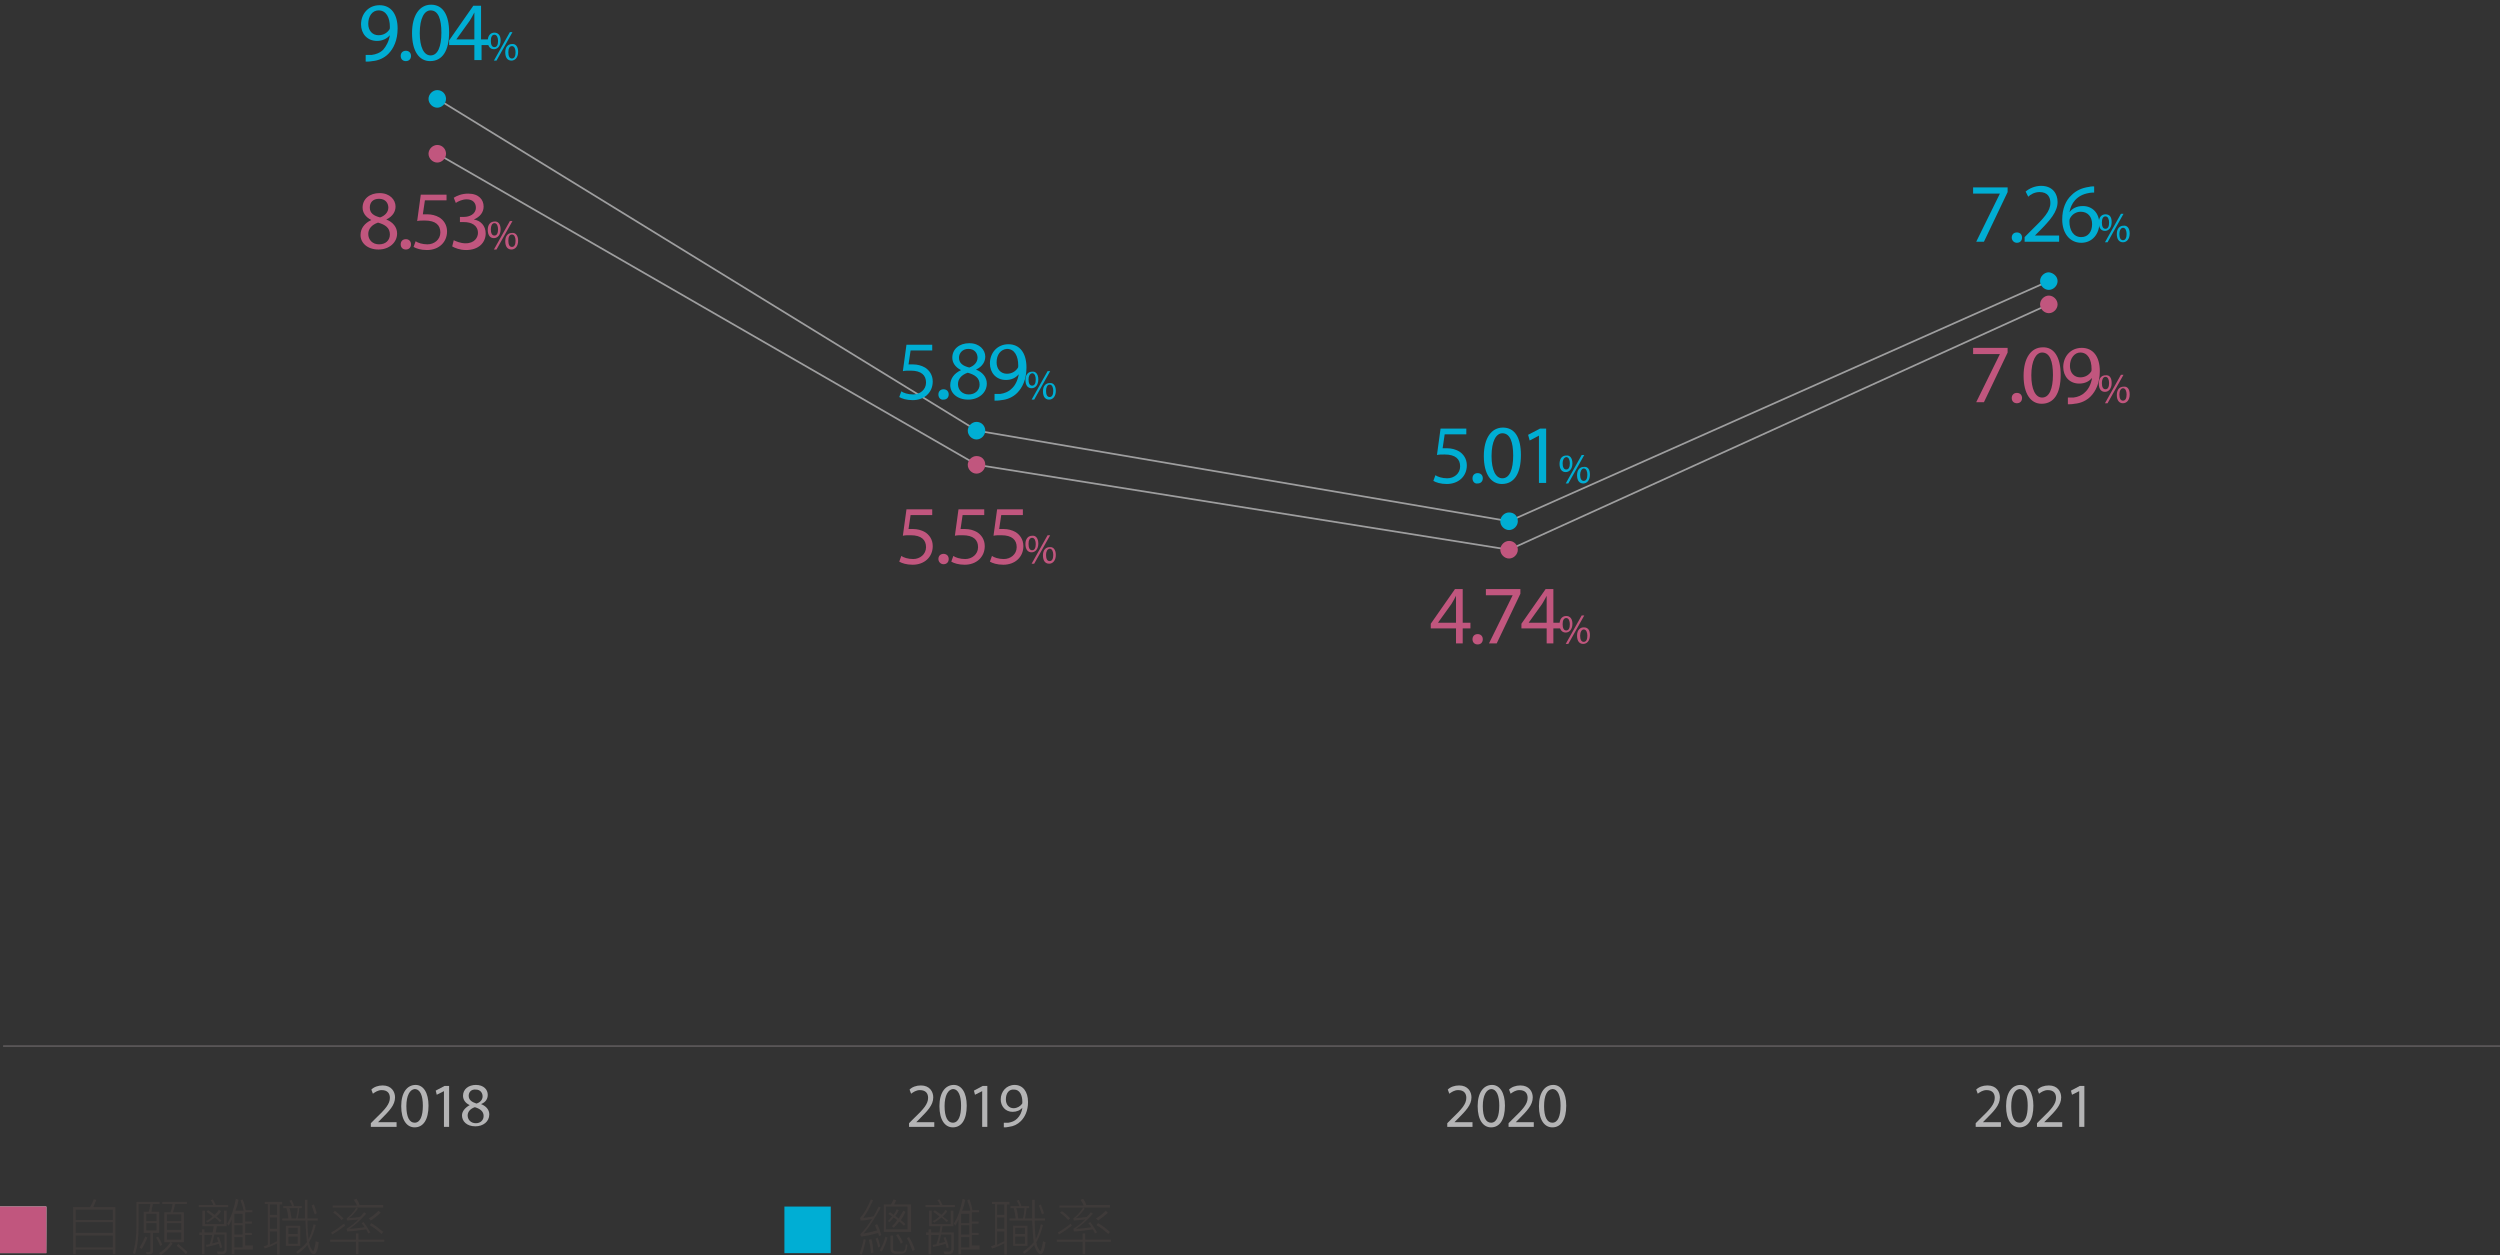 <svg width="480" height="241" viewBox="0 0 480 241" fill="none" xmlns="http://www.w3.org/2000/svg">
<rect x="0" y="0" width="480" height="241" fill="#333333" stroke="none"/>
<g clip-path="url(#clip0_949_89826)">
<path d="M22.151 240.802H21.656V239.908H14.536V240.802H14.042V231.759H17.305C17.602 231.162 17.899 230.665 17.997 230.268L18.492 230.367C18.294 230.864 18.096 231.361 17.899 231.759H22.151V240.802ZM21.656 234.243V232.255H14.536V234.243H21.656ZM21.656 236.727V234.64H14.536V236.727H21.656ZM21.656 239.51V237.224H14.536V239.51H21.656Z" fill="#3E3A39"/>
<path d="M30.655 231.162H29.369C29.172 231.957 29.073 232.454 29.073 232.653H30.556V236.728H29.369V240.206C29.369 240.603 29.172 240.802 28.776 240.802H28.183L27.985 240.405H28.578C28.776 240.405 28.875 240.305 28.875 240.106V236.728H27.589V232.653H28.578C28.677 232.255 28.776 231.858 28.875 231.162H26.601V235.336C26.601 237.622 26.403 239.51 25.908 240.802L25.513 240.603C26.007 239.113 26.205 237.324 26.205 235.336V230.765H30.655V231.162ZM28.282 237.622C27.886 238.616 27.49 239.411 27.194 239.808L26.798 239.51C27.194 238.914 27.589 238.119 27.886 237.423L28.282 237.622ZM30.061 234.442V233.05H28.084V234.442H30.061ZM30.061 236.231V234.839H28.084V236.231H30.061ZM31.149 239.013L30.754 239.212C30.457 238.417 30.16 237.92 29.963 237.622L30.358 237.423C30.754 238.119 31.05 238.616 31.149 239.013ZM35.995 231.162H33.621C33.523 231.759 33.325 232.255 33.226 232.752H35.303V238.516H32.83L33.127 238.814C32.435 239.709 31.644 240.504 30.853 241.001L30.556 240.603C31.248 240.206 32.039 239.51 32.731 238.516H31.545V232.752H32.731C32.929 232.355 33.028 231.858 33.127 231.162H31.149V230.765H35.896V231.162H35.995ZM34.808 234.442V233.15H32.039V234.442H34.808ZM34.808 236.131V234.839H32.039V236.131H34.808ZM34.808 238.019V236.628H32.039V238.019H34.808ZM35.995 240.405L35.698 240.802C35.204 240.206 34.61 239.709 33.918 239.212L34.215 238.814C35.006 239.51 35.599 240.007 35.995 240.405Z" fill="#3E3A39"/>
<path d="M43.806 231.759H38.17V231.361H40.939C40.84 230.963 40.642 230.665 40.444 230.467L40.84 230.268C41.038 230.566 41.235 230.963 41.433 231.361H43.806V231.759ZM43.51 240.007C43.51 240.504 43.213 240.802 42.62 240.802H41.829L41.631 240.305C41.829 240.305 42.224 240.305 42.62 240.305C42.916 240.305 43.114 240.206 43.114 239.908V237.026H41.136C41.038 237.721 40.84 238.218 40.741 238.715C40.939 238.715 41.334 238.616 41.928 238.417C41.829 238.218 41.73 237.92 41.631 237.622L42.026 237.523C42.323 238.318 42.521 238.914 42.62 239.51L42.224 239.609C42.224 239.411 42.125 239.212 42.026 238.814C41.038 239.113 40.247 239.311 39.653 239.411L39.554 239.013L40.247 238.914C40.444 238.318 40.642 237.721 40.741 237.125H39.258V240.802H38.763V237.125H38.269V236.628H38.763V236.032H39.258V236.628H40.84C40.939 236.231 40.939 235.833 41.038 235.436H38.862V232.454H39.357V235.038H43.015V232.454H43.51V235.436H41.631L41.433 236.628H43.51V240.007ZM42.521 234.342L42.224 234.641C41.928 234.342 41.631 234.044 41.235 233.746C40.741 234.144 40.345 234.442 39.851 234.74L39.554 234.442C40.049 234.243 40.444 233.945 40.84 233.547C40.444 233.249 40.049 232.951 39.653 232.653L39.95 232.355C40.543 232.752 40.939 233.05 41.235 233.249C41.532 232.951 41.829 232.653 42.026 232.255L42.422 232.554C42.224 232.951 41.928 233.249 41.532 233.547L42.521 234.342ZM48.553 239.908H44.993V240.802H44.499V234.144C44.301 234.541 44.103 235.038 43.905 235.336L43.609 234.939C44.301 233.845 44.894 232.255 45.29 230.168L45.784 230.367C45.685 231.063 45.488 231.759 45.191 232.454H46.773C46.674 231.858 46.477 231.262 46.18 230.467L46.575 230.268C46.872 230.963 47.07 231.659 47.169 232.355H48.454V232.752H47.07V234.541H48.355V234.939H47.07V236.727H48.355V237.125H47.07V239.113H48.553V239.908ZM46.575 234.839V233.05H44.993V234.839H46.575ZM46.575 237.026V235.237H44.993V237.026H46.575ZM46.575 239.51V237.523H44.993V239.51H46.575Z" fill="#3E3A39"/>
<path d="M54.191 231.261H53.696V240.901H53.202V238.715C52.411 239.112 51.62 239.51 50.829 239.709L50.631 239.311C50.928 239.212 51.125 239.112 51.422 239.013V231.162H50.829V230.765H54.191V231.261ZM53.202 233.249V231.261H51.818V233.249H53.202ZM53.202 235.932V233.746H51.818V235.932H53.202ZM53.202 238.317V236.429H51.818V239.013C52.213 238.814 52.609 238.616 53.202 238.317ZM61.212 238.516C61.014 240.007 60.717 240.802 60.223 240.802C60.025 240.802 59.728 240.603 59.531 240.206C59.333 239.808 59.135 239.411 59.036 239.013C58.542 239.609 57.949 240.206 57.157 240.702L56.861 240.404C57.751 239.709 58.443 239.112 58.937 238.516C58.839 237.82 58.74 236.429 58.641 234.342H54.191V233.945H55.377C55.279 233.15 55.18 232.553 54.982 231.957H54.389V231.56H56.07C55.971 231.162 55.773 230.864 55.575 230.566L55.971 230.367C56.169 230.765 56.366 231.162 56.465 231.56H57.949V231.957H57.454C57.454 232.653 57.256 233.249 57.157 233.945H58.542C58.542 233.348 58.542 232.653 58.542 231.957V230.367H59.036V232.752V233.945H61.014V234.342H59.036C59.036 235.932 59.135 237.125 59.234 237.92C59.63 237.224 59.926 236.23 60.223 235.038L60.618 235.237C60.322 236.429 59.926 237.522 59.333 238.516C59.432 239.013 59.531 239.411 59.728 239.709C59.926 240.007 60.025 240.206 60.124 240.206C60.124 240.206 60.223 240.206 60.223 240.106C60.223 240.106 60.322 239.808 60.421 239.411C60.52 239.013 60.618 238.616 60.618 238.317L61.212 238.516ZM57.652 239.212H54.883V235.336H57.652V239.212ZM57.157 236.926V235.734H55.377V236.926H57.157ZM57.157 238.715V237.423H55.377V238.814H57.157V238.715ZM57.157 231.957H55.575C55.773 232.454 55.872 233.05 55.971 233.945H56.861C56.96 233.348 57.157 232.653 57.157 231.957ZM60.816 232.951L60.421 233.15C60.223 232.553 60.025 231.957 59.827 231.46L60.223 231.261C60.421 231.56 60.618 232.156 60.816 232.951Z" fill="#3E3A39"/>
<path d="M73.77 238.417H68.826V240.802H68.331V238.417H63.387V238.019H68.331V236.827H68.826V238.019H73.77V238.417ZM66.254 235.336C65.365 236.032 64.475 236.628 63.782 237.026L63.584 236.628C64.376 236.231 65.167 235.634 66.057 234.939L66.254 235.336ZM73.473 231.858H68.43L68.727 232.057C68.133 232.852 67.639 233.448 67.046 233.845C67.837 233.845 68.529 233.746 69.122 233.647C69.419 233.349 69.716 233.05 69.913 232.752L70.309 233.05C69.122 234.342 68.034 235.336 67.046 235.932C68.034 235.932 69.023 235.734 70.012 235.634C69.913 235.436 69.716 235.137 69.419 234.839L69.814 234.641C70.309 235.336 70.704 235.932 71.1 236.628L70.704 236.827C70.606 236.529 70.408 236.231 70.309 236.032C68.924 236.231 67.639 236.429 66.65 236.429L66.551 235.932C67.342 235.436 68.133 234.839 68.826 234.144L66.65 234.342L66.551 233.945C67.342 233.349 67.936 232.653 68.43 231.858H63.881V231.46H68.529C68.43 231.162 68.232 230.864 67.936 230.367L68.43 230.168C68.727 230.566 68.924 230.963 69.023 231.361H73.572V231.858H73.473ZM65.958 233.945L65.562 234.243C65.068 233.647 64.475 233.15 63.98 232.852L64.277 232.454C64.771 232.852 65.365 233.349 65.958 233.945ZM73.078 232.852C72.583 233.349 71.891 233.845 71.199 234.342L70.803 233.945C71.496 233.547 72.089 233.05 72.682 232.454L73.078 232.852ZM73.572 236.529L73.275 236.926C72.583 236.33 71.891 235.734 71.001 235.237L71.298 234.839C72.089 235.336 72.88 235.932 73.572 236.529Z" fill="#3E3A39"/>
<path d="M166.231 238.019C166.033 239.013 165.835 239.908 165.44 240.901L165.044 240.703C165.341 239.908 165.637 238.914 165.835 237.92L166.231 238.019ZM169.197 237.125L168.802 237.324L168.604 236.727C167.219 237.125 166.132 237.324 165.341 237.423L165.143 237.026C165.934 236.231 166.725 235.237 167.417 234.044C166.527 234.243 165.835 234.342 165.242 234.342L165.143 233.845C165.934 232.951 166.626 231.759 167.219 230.268L167.615 230.467C166.923 231.957 166.329 233.05 165.736 233.845C166.626 233.746 167.219 233.647 167.714 233.547C168.109 232.951 168.406 232.255 168.703 231.659L169.098 231.858C168.011 233.845 166.923 235.535 165.835 236.827C166.527 236.727 167.417 236.529 168.406 236.231C168.208 235.833 168.109 235.535 168.011 235.237L168.406 235.038C168.802 235.734 168.999 236.429 169.197 237.125ZM167.714 240.504L167.219 240.603C167.219 239.709 167.022 238.914 166.824 238.019L167.318 237.92C167.516 238.616 167.615 239.51 167.714 240.504ZM168.999 239.311L168.604 239.51C168.505 238.914 168.307 238.318 168.109 237.821L168.505 237.622C168.703 238.019 168.802 238.616 168.999 239.311ZM170.384 237.622C170.186 238.516 169.791 239.411 169.296 240.305L168.901 240.106C169.395 239.212 169.791 238.318 169.988 237.423L170.384 237.622ZM174.735 236.529H169.692V231.262H171.076C171.274 230.864 171.472 230.566 171.571 230.268L172.065 230.467C171.867 230.864 171.768 231.162 171.669 231.262H174.933V236.529H174.735ZM174.24 236.032V231.659H170.087V236.032H174.24ZM173.845 232.653C173.647 233.15 173.35 233.746 172.955 234.243C173.35 234.541 173.647 234.839 173.845 235.038L173.548 235.336C173.252 235.038 172.955 234.74 172.658 234.541C172.362 234.939 171.966 235.336 171.571 235.734L171.274 235.436C171.571 235.137 171.966 234.74 172.263 234.243L171.571 233.746C171.373 234.044 171.076 234.342 170.779 234.64L170.483 234.442C170.681 234.243 170.977 233.945 171.274 233.547L170.582 233.05L170.878 232.752C171.076 232.852 171.274 233.05 171.571 233.249C171.867 232.852 172.065 232.454 172.164 232.156L172.559 232.355C172.362 232.752 172.164 233.15 171.867 233.448C172.164 233.647 172.362 233.845 172.559 233.945C172.856 233.448 173.153 232.951 173.449 232.454L173.845 232.653ZM174.24 239.013C174.142 239.709 174.043 240.206 173.845 240.404C173.647 240.603 173.35 240.703 172.955 240.703H171.966C171.373 240.703 170.977 240.404 170.977 239.808V237.224H171.472V239.808C171.472 240.007 171.571 240.106 171.669 240.206C171.768 240.206 172.065 240.305 172.461 240.305C172.955 240.305 173.252 240.305 173.449 240.305C173.548 240.305 173.647 240.106 173.746 239.908C173.845 239.709 173.845 239.311 173.944 238.914L174.24 239.013ZM173.351 238.516L172.955 238.814C172.757 238.218 172.362 237.721 172.065 237.125L172.461 236.926C172.856 237.522 173.153 238.019 173.351 238.516ZM175.625 239.908L175.229 240.206C174.834 239.212 174.537 238.417 174.142 237.721L174.537 237.522C175.032 238.318 175.427 239.212 175.625 239.908Z" fill="#3E3A39"/>
<path d="M183.338 231.759H177.701V231.361H180.47C180.371 230.963 180.173 230.665 179.976 230.467L180.371 230.268C180.569 230.566 180.767 230.963 180.964 231.361H183.338V231.759ZM183.041 240.007C183.041 240.504 182.744 240.802 182.151 240.802H181.36L181.162 240.305C181.36 240.305 181.756 240.305 182.151 240.305C182.448 240.305 182.646 240.206 182.646 239.908V237.026H180.668C180.569 237.721 180.371 238.218 180.272 238.715C180.47 238.715 180.866 238.616 181.459 238.417C181.36 238.218 181.261 237.92 181.162 237.622L181.558 237.523C181.854 238.318 182.052 238.914 182.151 239.51L181.756 239.609C181.756 239.411 181.657 239.212 181.558 238.814C180.569 239.113 179.778 239.311 179.184 239.411L179.086 239.013L179.778 238.914C179.976 238.318 180.173 237.721 180.272 237.125H178.789V240.802H178.295V237.125H177.8V236.628H178.295V236.032H178.789V236.628H180.371C180.47 236.231 180.47 235.833 180.569 235.436H178.393V232.454H178.888V235.038H182.547V232.454H183.041V235.436H180.964L180.767 236.628H183.14V240.007H183.041ZM182.052 234.342L181.756 234.641C181.459 234.342 181.162 234.044 180.767 233.746C180.272 234.144 179.877 234.442 179.382 234.74L179.086 234.442C179.58 234.243 179.976 233.945 180.371 233.547C179.976 233.249 179.58 232.951 179.184 232.653L179.481 232.355C180.074 232.752 180.47 233.05 180.767 233.249C181.063 232.951 181.36 232.653 181.558 232.255L181.854 232.554C181.657 232.951 181.36 233.249 180.964 233.547L182.052 234.342ZM188.084 239.908H184.524V240.802H184.03V234.144C183.832 234.541 183.634 235.038 183.437 235.336L183.14 234.939C183.832 233.845 184.426 232.255 184.821 230.168L185.316 230.367C185.217 231.063 185.019 231.759 184.722 232.454H186.304C186.205 231.858 186.008 231.262 185.711 230.467L186.107 230.268C186.403 230.963 186.601 231.659 186.7 232.355H187.985V232.752H186.601V234.541H187.887V234.939H186.601V236.727H187.887V237.125H186.601V239.113H188.084V239.908ZM186.107 234.839V233.05H184.524V234.839H186.107ZM186.107 237.026V235.237H184.524V237.026H186.107ZM186.107 239.51V237.523H184.524V239.51H186.107Z" fill="#3E3A39"/>
<path d="M193.82 231.261H193.325V240.901H192.831V238.715C192.04 239.112 191.249 239.51 190.458 239.709L190.26 239.311C190.556 239.212 190.754 239.112 191.051 239.013V231.162H190.458V230.765H193.82V231.261ZM192.831 233.249V231.261H191.446V233.249H192.831ZM192.831 235.932V233.746H191.446V235.932H192.831ZM192.831 238.317V236.429H191.446V239.013C191.743 238.814 192.238 238.616 192.831 238.317ZM200.742 238.516C200.544 240.007 200.247 240.802 199.753 240.802C199.555 240.802 199.259 240.603 199.061 240.206C198.863 239.808 198.665 239.411 198.566 239.013C198.072 239.609 197.479 240.206 196.687 240.702L196.391 240.404C197.281 239.709 197.973 239.112 198.467 238.516C198.369 237.82 198.27 236.429 198.171 234.342H193.82V233.945H195.006C194.907 233.15 194.809 232.553 194.611 231.957H194.017V231.56H195.699C195.6 231.162 195.402 230.864 195.204 230.566L195.6 230.367C195.797 230.765 195.995 231.162 196.094 231.56H197.577V231.957H197.083C197.083 232.653 196.885 233.249 196.786 233.945H198.171C198.171 233.348 198.171 232.653 198.171 231.957V230.367H198.665V232.752V233.945H200.643V234.342H198.665C198.665 235.932 198.764 237.125 198.863 237.92C199.259 237.224 199.555 236.23 199.852 235.038L200.247 235.237C199.951 236.429 199.555 237.522 198.962 238.516C199.061 239.013 199.16 239.411 199.357 239.709C199.555 240.007 199.654 240.206 199.753 240.206C199.753 240.206 199.852 240.206 199.852 240.106C199.852 240.106 199.951 239.808 200.05 239.411C200.149 239.013 200.247 238.616 200.247 238.317L200.742 238.516ZM197.281 239.212H194.512V235.336H197.281V239.212ZM196.786 236.926V235.734H194.907V236.926H196.786ZM196.786 238.715V237.423H194.907V238.814H196.786V238.715ZM196.687 231.957H195.105C195.303 232.454 195.402 233.05 195.501 233.945H196.391C196.589 233.348 196.687 232.653 196.687 231.957ZM200.445 232.951L200.05 233.15C199.852 232.553 199.654 231.957 199.456 231.46L199.852 231.261C199.951 231.56 200.149 232.156 200.445 232.951Z" fill="#3E3A39"/>
<path d="M213.3 238.417H208.356V240.802H207.861V238.417H202.917V238.019H207.861V236.827H208.356V238.019H213.3V238.417ZM205.785 235.336C204.895 236.032 204.005 236.628 203.313 237.026L203.115 236.628C203.906 236.231 204.697 235.634 205.587 234.939L205.785 235.336ZM213.004 231.858H207.96L208.257 232.057C207.664 232.852 207.169 233.448 206.576 233.845C207.367 233.845 208.059 233.746 208.652 233.647C208.949 233.349 209.246 233.05 209.444 232.752L209.839 233.05C208.652 234.342 207.565 235.336 206.576 235.932C207.565 235.932 208.554 235.734 209.542 235.634C209.444 235.436 209.246 235.137 208.949 234.839L209.345 234.641C209.839 235.336 210.235 235.932 210.63 236.628L210.235 236.827C210.136 236.529 209.938 236.231 209.839 236.032C208.455 236.231 207.169 236.429 206.18 236.429L206.081 235.932C206.872 235.436 207.664 234.839 208.356 234.144L206.18 234.342L206.081 233.945C206.872 233.349 207.466 232.653 207.96 231.858H203.411V231.46H208.059C207.96 231.162 207.762 230.864 207.466 230.367L207.96 230.168C208.257 230.566 208.455 230.963 208.554 231.361H213.102V231.858H213.004ZM205.488 233.945L205.093 234.243C204.598 233.647 204.005 233.15 203.51 232.852L203.906 232.554C204.4 232.852 204.895 233.349 205.488 233.945ZM212.707 232.852C212.212 233.349 211.52 233.845 210.828 234.342L210.432 233.945C211.125 233.547 211.718 233.05 212.311 232.454L212.707 232.852ZM213.102 236.529L212.806 236.926C212.114 236.33 211.421 235.734 210.531 235.237L210.828 234.839C211.718 235.336 212.41 235.932 213.102 236.529Z" fill="#3E3A39"/>
<path d="M277.874 216.355V215.659L278.665 214.864C280.643 212.976 281.533 211.982 281.533 210.79C281.533 209.995 281.137 209.299 279.951 209.299C279.258 209.299 278.665 209.696 278.27 209.995L277.973 209.2C278.467 208.703 279.258 208.405 280.148 208.405C281.83 208.405 282.522 209.597 282.522 210.69C282.522 212.181 281.434 213.274 279.852 214.864L279.258 215.46H282.72V216.355H277.874Z" fill="#B4B4B5"/>
<path d="M288.95 212.28C288.95 214.963 287.961 216.454 286.28 216.454C284.797 216.454 283.709 215.063 283.709 212.38C283.709 209.696 284.896 208.305 286.478 208.305C287.961 208.305 288.95 209.796 288.95 212.28ZM284.698 212.38C284.698 214.467 285.291 215.56 286.28 215.56C287.368 215.56 287.862 214.268 287.862 212.28C287.862 210.392 287.368 209.1 286.28 209.1C285.39 209.199 284.698 210.293 284.698 212.38Z" fill="#B4B4B5"/>
<path d="M289.642 216.355V215.659L290.433 214.864C292.41 212.976 293.3 211.982 293.3 210.79C293.3 209.995 292.905 209.299 291.718 209.299C291.026 209.299 290.433 209.696 290.037 209.995L289.74 209.2C290.235 208.703 291.026 208.405 291.916 208.405C293.597 208.405 294.289 209.597 294.289 210.69C294.289 212.181 293.202 213.274 291.619 214.864L291.026 215.46H294.487V216.355H289.642Z" fill="#B4B4B5"/>
<path d="M300.717 212.28C300.717 214.963 299.728 216.454 298.047 216.454C296.563 216.454 295.476 215.063 295.476 212.38C295.476 209.696 296.662 208.305 298.244 208.305C299.728 208.305 300.717 209.796 300.717 212.28ZM296.464 212.38C296.464 214.467 297.058 215.56 298.047 215.56C299.134 215.56 299.629 214.268 299.629 212.28C299.629 210.392 299.134 209.1 298.047 209.1C297.058 209.199 296.464 210.293 296.464 212.38Z" fill="#B4B4B5"/>
<path d="M379.332 216.355V215.659L380.123 214.864C382.101 212.976 382.991 211.982 382.991 210.79C382.991 209.995 382.595 209.299 381.409 209.299C380.716 209.299 380.123 209.696 379.728 209.995L379.431 209.2C379.925 208.703 380.716 208.405 381.606 208.405C383.288 208.405 383.98 209.597 383.98 210.69C383.98 212.181 382.892 213.274 381.31 214.864L380.716 215.46H384.178V216.355H379.332Z" fill="#B4B4B5"/>
<path d="M390.408 212.28C390.408 214.963 389.419 216.454 387.738 216.454C386.255 216.454 385.167 215.063 385.167 212.38C385.167 209.696 386.354 208.305 387.936 208.305C389.419 208.305 390.408 209.796 390.408 212.28ZM386.156 212.38C386.156 214.467 386.749 215.56 387.738 215.56C388.826 215.56 389.32 214.268 389.32 212.28C389.32 210.392 388.826 209.1 387.738 209.1C386.848 209.199 386.156 210.293 386.156 212.38Z" fill="#B4B4B5"/>
<path d="M391.101 216.355V215.659L391.892 214.864C393.869 212.976 394.759 211.982 394.759 210.79C394.759 209.995 394.364 209.299 393.177 209.299C392.485 209.299 391.892 209.696 391.496 209.995L391.199 209.2C391.694 208.703 392.485 208.405 393.375 208.405C395.056 208.405 395.748 209.597 395.748 210.69C395.748 212.181 394.661 213.274 393.078 214.864L392.485 215.46H395.946V216.355H391.101Z" fill="#B4B4B5"/>
<path d="M399.208 209.498L397.824 210.193L397.626 209.398L399.307 208.504H400.197V216.355H399.208V209.498Z" fill="#B4B4B5"/>
<path d="M174.536 216.355V215.659L175.327 214.864C177.305 212.976 178.195 211.982 178.195 210.79C178.195 209.995 177.799 209.299 176.613 209.299C175.921 209.299 175.327 209.696 174.932 209.995L174.635 209.2C175.129 208.703 175.921 208.405 176.811 208.405C178.492 208.405 179.184 209.597 179.184 210.69C179.184 212.181 178.096 213.274 176.514 214.864L175.921 215.46H179.382V216.355H174.536Z" fill="#B4B4B5"/>
<path d="M185.612 212.28C185.612 214.963 184.623 216.454 182.942 216.454C181.459 216.454 180.371 215.063 180.371 212.38C180.371 209.696 181.558 208.305 183.14 208.305C184.623 208.305 185.612 209.796 185.612 212.28ZM181.36 212.38C181.36 214.467 181.953 215.56 182.942 215.56C184.03 215.56 184.524 214.268 184.524 212.28C184.524 210.392 184.03 209.1 182.942 209.1C182.052 209.199 181.36 210.293 181.36 212.38Z" fill="#B4B4B5"/>
<path d="M188.578 209.498L187.194 210.193L186.996 209.398L188.677 208.504H189.567V216.355H188.578V209.498Z" fill="#B4B4B5"/>
<path d="M192.732 215.56C192.93 215.56 193.226 215.56 193.622 215.56C194.215 215.46 194.809 215.262 195.303 214.765C195.798 214.268 196.193 213.572 196.292 212.678C195.896 213.175 195.204 213.473 194.413 213.473C193.029 213.473 192.139 212.38 192.139 211.088C192.139 209.597 193.226 208.305 194.809 208.305C196.391 208.305 197.38 209.597 197.38 211.585C197.38 213.274 196.786 214.467 195.995 215.262C195.402 215.858 194.611 216.255 193.721 216.355C193.325 216.454 193.029 216.454 192.732 216.454V215.56ZM193.128 211.088C193.128 212.081 193.721 212.777 194.611 212.777C195.303 212.777 195.896 212.38 196.193 211.982C196.292 211.883 196.292 211.783 196.292 211.585C196.292 210.293 195.798 209.199 194.71 209.199C193.721 209.1 193.128 209.895 193.128 211.088Z" fill="#B4B4B5"/>
<path d="M71.199 216.355V215.659L71.99 214.864C73.968 212.976 74.858 211.982 74.858 210.79C74.858 209.995 74.463 209.299 73.276 209.299C72.584 209.299 71.99 209.696 71.595 209.995L71.298 209.2C71.793 208.703 72.584 208.405 73.474 208.405C75.155 208.405 75.847 209.597 75.847 210.69C75.847 212.181 74.759 213.274 73.177 214.864L72.584 215.46H76.144V216.355H71.199Z" fill="#B4B4B5"/>
<path d="M82.275 212.28C82.275 214.963 81.286 216.454 79.605 216.454C78.122 216.454 77.034 215.063 77.034 212.38C77.034 209.696 78.221 208.305 79.803 208.305C81.286 208.305 82.275 209.796 82.275 212.28ZM78.023 212.38C78.023 214.467 78.616 215.56 79.605 215.56C80.693 215.56 81.188 214.268 81.188 212.28C81.188 210.392 80.693 209.1 79.605 209.1C78.715 209.199 78.023 210.293 78.023 212.38Z" fill="#B4B4B5"/>
<path d="M85.24 209.498L83.856 210.193L83.658 209.398L85.339 208.504H86.229V216.355H85.24V209.498Z" fill="#B4B4B5"/>
<path d="M90.186 212.181C89.296 211.783 88.9 211.088 88.9 210.392C88.9 209.1 89.988 208.305 91.372 208.305C92.855 208.305 93.647 209.199 93.647 210.193C93.647 210.889 93.35 211.585 92.361 211.982C93.35 212.38 93.943 213.075 93.943 213.97C93.943 215.361 92.757 216.255 91.273 216.255C89.592 216.255 88.702 215.262 88.702 214.168C88.702 213.373 89.296 212.678 90.186 212.181ZM92.855 214.268C92.855 213.373 92.163 212.876 91.174 212.578C90.284 212.876 89.79 213.473 89.79 214.168C89.79 214.963 90.383 215.659 91.372 215.659C92.262 215.659 92.855 215.063 92.855 214.268ZM89.988 210.392C89.988 211.187 90.581 211.585 91.471 211.883C92.163 211.684 92.658 211.187 92.658 210.491C92.658 209.895 92.262 209.199 91.372 209.199C90.482 209.1 89.988 209.696 89.988 210.392Z" fill="#B4B4B5"/>
<path fill-rule="evenodd" clip-rule="evenodd" d="M479.999 201.019H0.593V200.684H479.999V201.019Z" fill="#5A5758"/>
<path d="M8.9 231.659H0V240.603H8.9V231.659Z" fill="url(#paint0_linear_949_89826)"/>
<path d="M8.9 231.659H0V240.603H8.9V231.659Z" fill="url(#paint1_linear_949_89826)"/>
<path d="M159.505 231.659H150.605V240.603H159.505V231.659Z" fill="#00AED4"/>
<path fill-rule="evenodd" clip-rule="evenodd" d="M83.873 29.668L84.039 29.377L187.647 89.088L289.718 105.374L393.306 58.289L393.444 58.595L289.764 105.721L187.534 89.41L83.873 29.668Z" fill="#9E9E9F"/>
<path d="M395.056 58.442C395.056 59.336 394.264 60.131 393.374 60.131C392.484 60.131 391.693 59.336 391.693 58.442C391.693 57.547 392.484 56.752 393.374 56.752C394.264 56.752 395.056 57.547 395.056 58.442Z" fill="#C1567E"/>
<path d="M291.422 105.547C291.422 106.442 290.631 107.237 289.741 107.237C288.851 107.237 288.06 106.442 288.06 105.547C288.06 104.653 288.851 103.858 289.741 103.858C290.73 103.858 291.422 104.653 291.422 105.547Z" fill="#C1567E"/>
<path d="M189.172 89.249C189.172 90.144 188.381 90.939 187.491 90.939C186.601 90.939 185.81 90.144 185.81 89.249C185.81 88.355 186.601 87.56 187.491 87.56C188.48 87.56 189.172 88.255 189.172 89.249Z" fill="#C1567E"/>
<path d="M85.637 29.522C85.637 30.417 84.846 31.212 83.956 31.212C83.066 31.212 82.274 30.417 82.274 29.522C82.274 28.628 83.066 27.833 83.956 27.833C84.944 27.833 85.637 28.628 85.637 29.522Z" fill="#C1567E"/>
<path fill-rule="evenodd" clip-rule="evenodd" d="M83.869 19.131L84.043 18.845L187.65 82.53L289.719 99.908L393.308 53.816L393.443 54.123L289.763 100.255L187.531 82.85L83.869 19.131Z" fill="#9E9E9F"/>
<path d="M395.056 53.97C395.056 54.864 394.264 55.659 393.374 55.659C392.484 55.659 391.693 54.864 391.693 53.97C391.693 53.075 392.484 52.28 393.374 52.28C394.264 52.38 395.056 53.075 395.056 53.97Z" fill="#00AED4"/>
<path d="M291.422 100.082C291.422 100.976 290.631 101.771 289.741 101.771C288.851 101.771 288.06 100.976 288.06 100.082C288.06 99.187 288.851 98.392 289.741 98.392C290.73 98.392 291.422 99.088 291.422 100.082Z" fill="#00AED4"/>
<path d="M189.172 82.69C189.172 83.585 188.381 84.38 187.491 84.38C186.601 84.38 185.81 83.585 185.81 82.69C185.81 81.796 186.601 81.001 187.491 81.001C188.48 81.001 189.172 81.796 189.172 82.69Z" fill="#00AED4"/>
<path d="M85.637 18.988C85.637 19.883 84.846 20.678 83.956 20.678C83.066 20.678 82.274 19.883 82.274 18.988C82.274 18.094 83.066 17.299 83.956 17.299C84.944 17.299 85.637 18.094 85.637 18.988Z" fill="#00AED4"/>
<path d="M71.298 42.243C70.112 41.647 69.617 40.752 69.617 39.858C69.617 38.169 71.002 37.075 72.88 37.075C74.858 37.075 75.946 38.367 75.946 39.659C75.946 40.554 75.452 41.547 74.166 42.144C75.452 42.641 76.243 43.634 76.243 44.827C76.243 46.616 74.66 47.908 72.683 47.908C70.507 47.908 69.222 46.616 69.222 45.125C69.222 43.833 70.013 42.839 71.298 42.243ZM74.858 45.026C74.858 43.734 73.968 43.137 72.584 42.74C71.397 43.137 70.705 43.932 70.705 44.926C70.705 46.019 71.496 46.914 72.782 46.914C74.067 46.914 74.858 46.119 74.858 45.026ZM71.002 39.858C71.002 40.951 71.793 41.448 72.979 41.746C73.869 41.448 74.562 40.752 74.562 39.858C74.562 39.063 74.067 38.169 72.782 38.169C71.595 38.169 71.002 38.864 71.002 39.858Z" fill="#C1567E"/>
<path d="M76.935 46.914C76.935 46.318 77.33 45.92 77.923 45.92C78.517 45.92 78.912 46.318 78.912 46.914C78.912 47.51 78.517 47.908 77.923 47.908C77.33 47.908 76.935 47.51 76.935 46.914Z" fill="#C1567E"/>
<path d="M85.537 38.467H81.582L81.186 41.15C81.384 41.15 81.681 41.15 82.076 41.15C82.867 41.15 83.658 41.349 84.351 41.746C85.142 42.243 85.834 43.137 85.834 44.429C85.834 46.516 84.252 48.007 81.977 48.007C80.791 48.007 79.901 47.709 79.406 47.411L79.802 46.318C80.197 46.616 81.087 46.914 82.076 46.914C83.362 46.914 84.548 46.019 84.548 44.628C84.548 43.237 83.658 42.342 81.582 42.342C80.988 42.342 80.494 42.342 80.099 42.442L80.791 37.373H85.735V38.467H85.537Z" fill="#C1567E"/>
<path d="M87.12 46.119C87.516 46.318 88.405 46.715 89.394 46.715C91.174 46.715 91.768 45.523 91.768 44.727C91.768 43.237 90.482 42.641 89.098 42.641H88.307V41.647H89.098C90.087 41.647 91.372 41.15 91.372 39.858C91.372 39.063 90.878 38.268 89.592 38.268C88.801 38.268 87.911 38.665 87.516 38.964L87.12 37.97C87.713 37.572 88.702 37.175 89.889 37.175C91.965 37.175 92.855 38.367 92.855 39.659C92.855 40.752 92.163 41.647 90.977 42.144C92.262 42.342 93.251 43.336 93.251 44.827C93.251 46.516 91.965 48.007 89.493 48.007C88.307 48.007 87.318 47.609 86.823 47.311L87.12 46.119Z" fill="#C1567E"/>
<path d="M96.119 44.032C96.119 45.125 95.525 45.721 94.833 45.721C94.141 45.721 93.647 45.224 93.647 44.131C93.647 43.038 94.24 42.541 94.932 42.541C95.624 42.442 96.119 43.038 96.119 44.032ZM94.24 44.032C94.24 44.727 94.438 45.224 94.932 45.224C95.427 45.224 95.624 44.727 95.624 44.032C95.624 43.436 95.427 42.839 94.932 42.839C94.438 42.839 94.24 43.436 94.24 44.032ZM94.833 47.908L97.899 42.442H98.393L95.328 47.908H94.833ZM99.481 46.218C99.481 47.311 98.888 47.908 98.195 47.908C97.503 47.908 97.009 47.411 97.009 46.318C97.009 45.224 97.602 44.727 98.294 44.727C98.986 44.628 99.481 45.224 99.481 46.218ZM97.602 46.218C97.602 46.914 97.8 47.411 98.294 47.411C98.789 47.411 98.986 46.914 98.986 46.218C98.986 45.622 98.789 45.026 98.294 45.026C97.8 45.026 97.602 45.523 97.602 46.218Z" fill="#C1567E"/>
<path d="M178.788 98.889H174.833L174.437 101.572C174.635 101.572 174.932 101.572 175.327 101.572C176.118 101.572 176.909 101.771 177.602 102.168C178.393 102.665 179.085 103.56 179.085 104.852C179.085 106.939 177.503 108.429 175.228 108.429C174.042 108.429 173.152 108.131 172.657 107.833L173.053 106.74C173.448 107.038 174.338 107.336 175.327 107.336C176.613 107.336 177.799 106.442 177.799 105.05C177.799 103.659 176.909 102.765 174.833 102.765C174.239 102.765 173.745 102.765 173.349 102.864L174.042 97.796H178.986V98.889H178.788Z" fill="#C1567E"/>
<path d="M180.173 107.336C180.173 106.74 180.568 106.342 181.162 106.342C181.755 106.342 182.151 106.74 182.151 107.336C182.151 107.932 181.755 108.33 181.162 108.33C180.568 108.33 180.173 107.833 180.173 107.336Z" fill="#C1567E"/>
<path d="M188.777 98.889H184.821L184.425 101.572C184.623 101.572 184.92 101.572 185.315 101.572C186.107 101.572 186.898 101.771 187.59 102.168C188.381 102.665 189.073 103.56 189.073 104.852C189.073 106.939 187.491 108.429 185.217 108.429C184.03 108.429 183.14 108.131 182.646 107.833L183.041 106.74C183.437 107.038 184.327 107.336 185.315 107.336C186.601 107.336 187.788 106.442 187.788 105.05C187.788 103.659 186.898 102.765 184.821 102.765C184.228 102.765 183.733 102.765 183.338 102.864L184.03 97.796H188.974V98.889H188.777Z" fill="#C1567E"/>
<path d="M196.193 98.889H192.237L191.842 101.572C192.039 101.572 192.336 101.572 192.731 101.572C193.523 101.572 194.314 101.771 195.006 102.168C195.797 102.665 196.489 103.56 196.489 104.852C196.489 106.939 194.907 108.429 192.633 108.429C191.446 108.429 190.556 108.131 190.062 107.833L190.457 106.74C190.853 107.038 191.743 107.336 192.731 107.336C194.017 107.336 195.204 106.442 195.204 105.05C195.204 103.659 194.314 102.765 192.237 102.765C191.644 102.765 191.149 102.765 190.754 102.864L191.446 97.796H196.39V98.889H196.193Z" fill="#C1567E"/>
<path d="M199.357 104.355C199.357 105.448 198.764 106.044 198.071 106.044C197.379 106.044 196.885 105.547 196.885 104.454C196.885 103.361 197.478 102.864 198.17 102.864C198.863 102.765 199.357 103.361 199.357 104.355ZM197.478 104.454C197.478 105.15 197.676 105.647 198.17 105.647C198.665 105.647 198.863 105.15 198.863 104.454C198.863 103.858 198.665 103.262 198.17 103.262C197.676 103.262 197.478 103.759 197.478 104.454ZM198.071 108.231L201.137 102.765H201.631L198.566 108.231H198.071ZM202.719 106.541C202.719 107.634 202.126 108.231 201.434 108.231C200.741 108.231 200.247 107.734 200.247 106.641C200.247 105.547 200.84 105.05 201.532 105.05C202.225 104.951 202.719 105.547 202.719 106.541ZM200.84 106.541C200.84 107.237 201.038 107.734 201.532 107.734C202.027 107.734 202.225 107.237 202.225 106.541C202.225 105.945 202.027 105.349 201.532 105.349C201.038 105.448 200.84 105.945 200.84 106.541Z" fill="#C1567E"/>
<path d="M279.554 123.535V120.653H274.709V119.758L279.357 113.1H280.84V119.56H282.323V120.653H280.84V123.535H279.554ZM279.554 119.56V116.081C279.554 115.485 279.554 114.988 279.554 114.392C279.258 114.988 278.961 115.485 278.664 115.982L276.093 119.56H279.554Z" fill="#C1567E"/>
<path d="M282.72 122.74C282.72 122.144 283.115 121.746 283.709 121.746C284.302 121.746 284.697 122.144 284.697 122.74C284.697 123.336 284.302 123.734 283.709 123.734C283.115 123.734 282.72 123.336 282.72 122.74Z" fill="#C1567E"/>
<path d="M291.916 113.1V113.994L287.367 123.535H285.883L290.432 114.293H285.29V113.1H291.916Z" fill="#C1567E"/>
<path d="M296.96 123.535V120.653H292.114V119.758L296.762 113.1H298.245V119.56H299.729V120.653H298.245V123.535H296.96ZM296.96 119.56V116.081C296.96 115.485 296.96 114.988 296.96 114.392C296.663 114.988 296.366 115.485 296.07 115.982L293.499 119.56H296.96Z" fill="#C1567E"/>
<path d="M301.904 119.759C301.904 120.852 301.311 121.448 300.618 121.448C299.926 121.448 299.432 120.951 299.432 119.858C299.432 118.765 300.025 118.268 300.717 118.268C301.409 118.268 301.904 118.765 301.904 119.759ZM300.025 119.858C300.025 120.554 300.223 121.05 300.717 121.05C301.212 121.05 301.409 120.554 301.409 119.858C301.409 119.262 301.212 118.665 300.717 118.665C300.223 118.665 300.025 119.162 300.025 119.858ZM300.618 123.634L303.684 118.168H304.178L301.113 123.634H300.618ZM305.266 121.945C305.266 123.038 304.673 123.634 303.98 123.634C303.288 123.634 302.794 123.137 302.794 122.044C302.794 120.951 303.387 120.454 304.079 120.454C304.87 120.454 305.266 120.951 305.266 121.945ZM303.387 122.044C303.387 122.74 303.585 123.237 304.079 123.237C304.574 123.237 304.772 122.74 304.772 122.044C304.772 121.448 304.574 120.852 304.079 120.852C303.684 120.852 303.387 121.349 303.387 122.044Z" fill="#C1567E"/>
<path d="M385.463 66.79V67.684L380.915 77.224H379.431L383.98 67.982H378.838V66.79H385.463Z" fill="#C1567E"/>
<path d="M386.254 76.429C386.254 75.833 386.649 75.436 387.243 75.436C387.836 75.436 388.232 75.833 388.232 76.429C388.232 77.026 387.836 77.423 387.243 77.423C386.649 77.423 386.254 77.026 386.254 76.429Z" fill="#C1567E"/>
<path d="M395.649 71.957C395.649 75.535 394.364 77.523 391.99 77.523C389.914 77.523 388.529 75.634 388.529 72.156C388.529 68.678 390.013 66.69 392.188 66.69C394.364 66.591 395.649 68.579 395.649 71.957ZM390.013 72.057C390.013 74.74 390.804 76.33 392.089 76.33C393.474 76.33 394.166 74.641 394.166 71.957C394.166 69.374 393.573 67.684 392.089 67.684C390.903 67.684 390.013 69.274 390.013 72.057Z" fill="#C1567E"/>
<path d="M396.934 76.33C397.23 76.33 397.626 76.33 398.12 76.33C398.911 76.231 399.703 75.932 400.296 75.336C400.988 74.74 401.483 73.746 401.68 72.553C401.087 73.249 400.296 73.647 399.208 73.647C397.329 73.647 396.143 72.255 396.143 70.467C396.143 68.479 397.527 66.79 399.703 66.79C401.878 66.79 403.164 68.479 403.164 71.262C403.164 73.547 402.372 75.137 401.384 76.131C400.593 76.926 399.505 77.423 398.318 77.522C397.824 77.622 397.329 77.622 397.033 77.622V76.33H396.934ZM397.428 70.268C397.428 71.56 398.219 72.454 399.406 72.454C400.395 72.454 401.087 71.957 401.482 71.361C401.581 71.262 401.581 71.063 401.581 70.864C401.581 69.075 400.889 67.684 399.406 67.684C398.318 67.684 397.428 68.777 397.428 70.268Z" fill="#C1567E"/>
<path d="M405.439 73.547C405.439 74.641 404.846 75.237 404.153 75.237C403.461 75.237 402.967 74.74 402.967 73.647C402.967 72.553 403.56 72.057 404.252 72.057C405.043 71.957 405.439 72.553 405.439 73.547ZM403.56 73.547C403.56 74.243 403.758 74.74 404.252 74.74C404.747 74.74 404.945 74.243 404.945 73.547C404.945 72.951 404.747 72.355 404.252 72.355C403.758 72.355 403.56 72.951 403.56 73.547ZM404.153 77.423L407.219 71.957H407.713L404.648 77.423H404.153ZM408.9 75.734C408.9 76.827 408.307 77.423 407.615 77.423C406.922 77.423 406.428 76.926 406.428 75.833C406.428 74.74 407.021 74.243 407.713 74.243C408.406 74.144 408.9 74.641 408.9 75.734ZM406.922 75.734C406.922 76.429 407.12 76.926 407.615 76.926C408.109 76.926 408.307 76.429 408.307 75.734C408.307 75.137 408.109 74.541 407.615 74.541C407.219 74.541 406.922 75.038 406.922 75.734Z" fill="#C1567E"/>
<path d="M70.209 10.541C70.506 10.541 70.901 10.541 71.396 10.541C72.187 10.441 72.978 10.143 73.572 9.547C74.165 8.851 74.659 7.957 74.857 6.764C74.264 7.46 73.374 7.858 72.385 7.858C70.506 7.858 69.319 6.466 69.319 4.678C69.319 2.69 70.704 1 72.879 1C75.055 1 76.34 2.69 76.34 5.473C76.34 7.758 75.549 9.348 74.56 10.342C73.769 11.137 72.681 11.634 71.495 11.733C71 11.833 70.506 11.833 70.209 11.833V10.541ZM70.704 4.578C70.704 5.87 71.495 6.764 72.681 6.764C73.67 6.764 74.363 6.268 74.758 5.671C74.857 5.572 74.857 5.373 74.857 5.174C74.857 3.386 74.165 1.994 72.681 1.994C71.495 1.994 70.704 3.087 70.704 4.578Z" fill="#00AED4"/>
<path d="M76.935 10.74C76.935 10.144 77.33 9.746 77.923 9.746C78.517 9.746 78.912 10.144 78.912 10.74C78.912 11.336 78.517 11.734 77.923 11.734C77.33 11.734 76.935 11.336 76.935 10.74Z" fill="#00AED4"/>
<path d="M86.23 6.168C86.23 9.746 84.945 11.734 82.571 11.734C80.495 11.734 79.11 9.845 79.11 6.367C79.11 2.889 80.594 0.901 82.769 0.901C85.044 0.901 86.23 2.889 86.23 6.168ZM80.594 6.367C80.594 9.05 81.385 10.64 82.67 10.64C84.055 10.64 84.747 8.951 84.747 6.268C84.747 3.684 84.154 1.995 82.67 1.995C81.484 1.995 80.594 3.485 80.594 6.367Z" fill="#00AED4"/>
<path d="M91.076 11.535V8.653H86.231V7.758L90.878 1.1H92.362V7.56H93.944V8.653H92.46V11.535H91.076ZM91.076 7.56V4.081C91.076 3.485 91.076 2.988 91.076 2.392C90.779 2.988 90.483 3.485 90.186 3.982L87.615 7.56H91.076Z" fill="#00AED4"/>
<path d="M96.119 7.759C96.119 8.852 95.525 9.448 94.833 9.448C94.141 9.448 93.647 8.951 93.647 7.858C93.647 6.765 94.24 6.268 94.932 6.268C95.624 6.268 96.119 6.765 96.119 7.759ZM94.24 7.858C94.24 8.554 94.438 9.05 94.932 9.05C95.427 9.05 95.624 8.554 95.624 7.858C95.624 7.262 95.427 6.665 94.932 6.665C94.438 6.665 94.24 7.162 94.24 7.858ZM94.833 11.634L97.899 6.168H98.393L95.328 11.634H94.833ZM99.481 9.945C99.481 11.038 98.888 11.634 98.195 11.634C97.503 11.634 97.009 11.137 97.009 10.044C97.009 8.951 97.602 8.454 98.294 8.454C98.986 8.355 99.481 8.951 99.481 9.945ZM97.602 10.044C97.602 10.74 97.8 11.237 98.294 11.237C98.789 11.237 98.986 10.74 98.986 10.044C98.986 9.448 98.789 8.852 98.294 8.852C97.8 8.852 97.602 9.349 97.602 10.044Z" fill="#00AED4"/>
<path d="M178.788 67.286H174.833L174.437 69.97C174.635 69.97 174.932 69.97 175.327 69.97C176.118 69.97 176.909 70.168 177.602 70.566C178.393 71.063 179.085 71.957 179.085 73.249C179.085 75.336 177.503 76.827 175.228 76.827C174.042 76.827 173.152 76.529 172.657 76.231L173.053 75.137C173.448 75.436 174.338 75.734 175.327 75.734C176.613 75.734 177.799 74.839 177.799 73.448C177.799 72.057 176.909 71.162 174.833 71.162C174.239 71.162 173.745 71.162 173.349 71.262L174.042 66.193H178.986V67.286H178.788Z" fill="#00AED4"/>
<path d="M180.173 75.734C180.173 75.138 180.568 74.74 181.162 74.74C181.755 74.74 182.151 75.138 182.151 75.734C182.151 76.33 181.755 76.728 181.162 76.728C180.568 76.827 180.173 76.33 180.173 75.734Z" fill="#00AED4"/>
<path d="M184.524 71.063C183.337 70.466 182.843 69.572 182.843 68.678C182.843 66.988 184.227 65.895 186.106 65.895C188.084 65.895 189.172 67.187 189.172 68.479C189.172 69.373 188.677 70.367 187.392 70.963C188.677 71.46 189.468 72.454 189.468 73.647C189.468 75.435 187.886 76.727 185.908 76.727C183.733 76.727 182.447 75.435 182.447 73.945C182.447 72.653 183.238 71.659 184.524 71.063ZM188.084 73.845C188.084 72.553 187.194 71.957 185.809 71.56C184.623 71.957 183.931 72.752 183.931 73.746C183.931 74.839 184.722 75.734 186.007 75.734C187.194 75.734 188.084 74.939 188.084 73.845ZM184.128 68.678C184.128 69.771 184.919 70.268 186.106 70.566C186.996 70.268 187.688 69.572 187.688 68.678C187.688 67.883 187.194 66.988 185.908 66.988C184.821 66.988 184.128 67.783 184.128 68.678Z" fill="#00AED4"/>
<path d="M190.853 75.634C191.149 75.634 191.545 75.634 192.039 75.634C192.83 75.535 193.621 75.237 194.215 74.641C194.907 74.044 195.401 73.05 195.599 71.858C195.006 72.554 194.215 72.951 193.127 72.951C191.248 72.951 190.062 71.56 190.062 69.771C190.062 67.783 191.446 66.094 193.621 66.094C195.797 66.094 197.083 67.783 197.083 70.566C197.083 72.852 196.291 74.442 195.303 75.436C194.511 76.231 193.424 76.728 192.237 76.827C191.743 76.926 191.248 76.926 190.952 76.926V75.634H190.853ZM191.347 69.572C191.347 70.864 192.138 71.759 193.325 71.759C194.314 71.759 195.006 71.262 195.401 70.665C195.5 70.566 195.5 70.367 195.5 70.168C195.5 68.38 194.808 66.988 193.325 66.988C192.138 67.088 191.347 68.082 191.347 69.572Z" fill="#00AED4"/>
<path d="M199.357 72.852C199.357 73.945 198.764 74.541 198.071 74.541C197.379 74.541 196.885 74.044 196.885 72.951C196.885 71.858 197.478 71.361 198.17 71.361C198.863 71.262 199.357 71.858 199.357 72.852ZM197.478 72.852C197.478 73.547 197.676 74.044 198.17 74.044C198.665 74.044 198.863 73.547 198.863 72.852C198.863 72.255 198.665 71.659 198.17 71.659C197.676 71.759 197.478 72.255 197.478 72.852ZM198.071 76.728L201.137 71.262H201.631L198.566 76.728H198.071ZM202.719 75.038C202.719 76.131 202.126 76.728 201.434 76.728C200.741 76.728 200.247 76.231 200.247 75.138C200.247 74.044 200.84 73.547 201.532 73.547C202.225 73.448 202.719 74.044 202.719 75.038ZM200.84 75.038C200.84 75.734 201.038 76.231 201.532 76.231C202.027 76.231 202.225 75.734 202.225 75.038C202.225 74.442 202.027 73.846 201.532 73.846C201.038 73.846 200.84 74.442 200.84 75.038Z" fill="#00AED4"/>
<path d="M281.335 83.386H277.38L276.984 86.069C277.182 86.069 277.479 86.069 277.874 86.069C278.665 86.069 279.456 86.268 280.148 86.665C280.94 87.162 281.632 88.057 281.632 89.349C281.632 91.436 280.05 92.926 277.775 92.926C276.589 92.926 275.699 92.628 275.204 92.33L275.6 91.237C275.995 91.535 276.885 91.833 277.874 91.833C279.16 91.833 280.346 90.939 280.346 89.547C280.346 88.156 279.456 87.261 277.38 87.261C276.786 87.261 276.292 87.261 275.896 87.361L276.589 82.293H281.533V83.386H281.335Z" fill="#00AED4"/>
<path d="M282.72 91.833C282.72 91.237 283.115 90.839 283.709 90.839C284.302 90.839 284.697 91.237 284.697 91.833C284.697 92.429 284.302 92.827 283.709 92.827C283.115 92.926 282.72 92.429 282.72 91.833Z" fill="#00AED4"/>
<path d="M292.014 87.361C292.014 90.939 290.729 92.926 288.356 92.926C286.279 92.926 284.895 91.038 284.895 87.56C284.895 84.081 286.378 82.094 288.553 82.094C290.828 82.094 292.014 83.982 292.014 87.361ZM286.378 87.56C286.378 90.243 287.169 91.833 288.454 91.833C289.839 91.833 290.531 90.144 290.531 87.46C290.531 84.876 289.938 83.187 288.454 83.187C287.268 83.187 286.378 84.678 286.378 87.56Z" fill="#00AED4"/>
<path d="M295.575 83.585L293.696 84.578L293.399 83.485L295.674 82.293H296.86V92.727H295.476V83.585H295.575Z" fill="#00AED4"/>
<path d="M301.904 88.951C301.904 90.044 301.311 90.641 300.618 90.641C299.926 90.641 299.432 90.144 299.432 89.05C299.432 87.957 300.025 87.46 300.717 87.46C301.409 87.361 301.904 87.957 301.904 88.951ZM300.025 88.951C300.025 89.647 300.223 90.144 300.717 90.144C301.212 90.144 301.409 89.647 301.409 88.951C301.409 88.355 301.212 87.758 300.717 87.758C300.223 87.858 300.025 88.355 300.025 88.951ZM300.618 92.827L303.684 87.361H304.178L301.113 92.827H300.618ZM305.266 91.137C305.266 92.231 304.673 92.827 303.98 92.827C303.288 92.827 302.794 92.33 302.794 91.237C302.794 90.144 303.387 89.647 304.079 89.647C304.87 89.547 305.266 90.144 305.266 91.137ZM303.387 91.137C303.387 91.833 303.585 92.33 304.079 92.33C304.574 92.33 304.772 91.833 304.772 91.137C304.772 90.541 304.574 89.945 304.079 89.945C303.684 89.945 303.387 90.541 303.387 91.137Z" fill="#00AED4"/>
<path d="M385.463 35.982V36.877L380.915 46.417H379.431L383.98 37.175H378.838V35.982H385.463Z" fill="#00AED4"/>
<path d="M386.254 45.622C386.254 45.026 386.649 44.628 387.243 44.628C387.836 44.628 388.232 45.026 388.232 45.622C388.232 46.218 387.836 46.616 387.243 46.616C386.649 46.616 386.254 46.119 386.254 45.622Z" fill="#00AED4"/>
<path d="M388.727 46.417V45.523L389.814 44.429C392.484 41.845 393.671 40.553 393.671 38.964C393.671 37.87 393.176 36.877 391.594 36.877C390.605 36.877 389.814 37.373 389.419 37.771L388.924 36.777C389.617 36.181 390.704 35.684 391.891 35.684C394.165 35.684 395.055 37.274 395.055 38.765C395.055 40.653 393.671 42.243 391.495 44.429L390.704 45.224H395.352V46.417H388.727Z" fill="#00AED4"/>
<path d="M402.077 36.976C401.781 36.976 401.385 36.976 400.99 37.075C398.715 37.473 397.627 39.063 397.331 40.752C397.825 40.057 398.715 39.56 399.902 39.56C401.781 39.56 403.066 40.951 403.066 42.939C403.066 44.827 401.781 46.616 399.605 46.616C397.43 46.616 395.946 44.827 395.946 42.144C395.946 40.057 396.639 38.467 397.726 37.473C398.616 36.578 399.704 36.081 401.088 35.883C401.484 35.783 401.88 35.783 402.077 35.783V36.976ZM401.682 43.038C401.682 41.547 400.792 40.653 399.506 40.653C398.616 40.653 397.825 41.15 397.43 41.945C397.331 42.144 397.331 42.342 397.331 42.541C397.331 44.23 398.122 45.523 399.605 45.523C400.891 45.523 401.682 44.529 401.682 43.038Z" fill="#00AED4"/>
<path d="M405.439 42.64C405.439 43.733 404.846 44.33 404.153 44.33C403.461 44.33 402.967 43.833 402.967 42.74C402.967 41.647 403.56 41.15 404.252 41.15C405.043 41.15 405.439 41.647 405.439 42.64ZM403.56 42.74C403.56 43.435 403.758 43.932 404.252 43.932C404.747 43.932 404.945 43.435 404.945 42.74C404.945 42.144 404.747 41.547 404.252 41.547C403.758 41.547 403.56 42.044 403.56 42.74ZM404.153 46.516L407.219 41.05H407.713L404.648 46.516H404.153ZM408.9 44.827C408.9 45.92 408.307 46.516 407.615 46.516C406.922 46.516 406.428 46.019 406.428 44.926C406.428 43.833 407.021 43.336 407.713 43.336C408.406 43.237 408.9 43.833 408.9 44.827ZM406.922 44.926C406.922 45.622 407.12 46.119 407.615 46.119C408.109 46.119 408.307 45.622 408.307 44.926C408.307 44.33 408.109 43.733 407.615 43.733C407.219 43.733 406.922 44.23 406.922 44.926Z" fill="#00AED4"/>
</g>
<defs>
<linearGradient id="paint0_linear_949_89826" x1="4.484" y1="240.374" x2="4.484" y2="232.286" gradientUnits="userSpaceOnUse">
<stop stop-color="#B2B2B2"/>
<stop offset="0.137" stop-color="#C9C9C9"/>
<stop offset="0.321" stop-color="#E1E1E1"/>
<stop offset="0.518" stop-color="#F2F2F2"/>
<stop offset="0.733" stop-color="#FCFCFC"/>
<stop offset="1" stop-color="white"/>
</linearGradient>
<linearGradient id="paint1_linear_949_89826" x1="4.497" y1="240.367" x2="4.497" y2="232.278" gradientUnits="userSpaceOnUse">
<stop stop-color="#C1567E"/>
<stop offset="0.09" stop-color="#C1567E"/>
<stop offset="1" stop-color="#C1567E"/>
</linearGradient>
<clipPath id="clip0_949_89826">
<rect width="480" height="240" fill="white" transform="translate(0 0.901)"/>
</clipPath>
</defs>
</svg>
